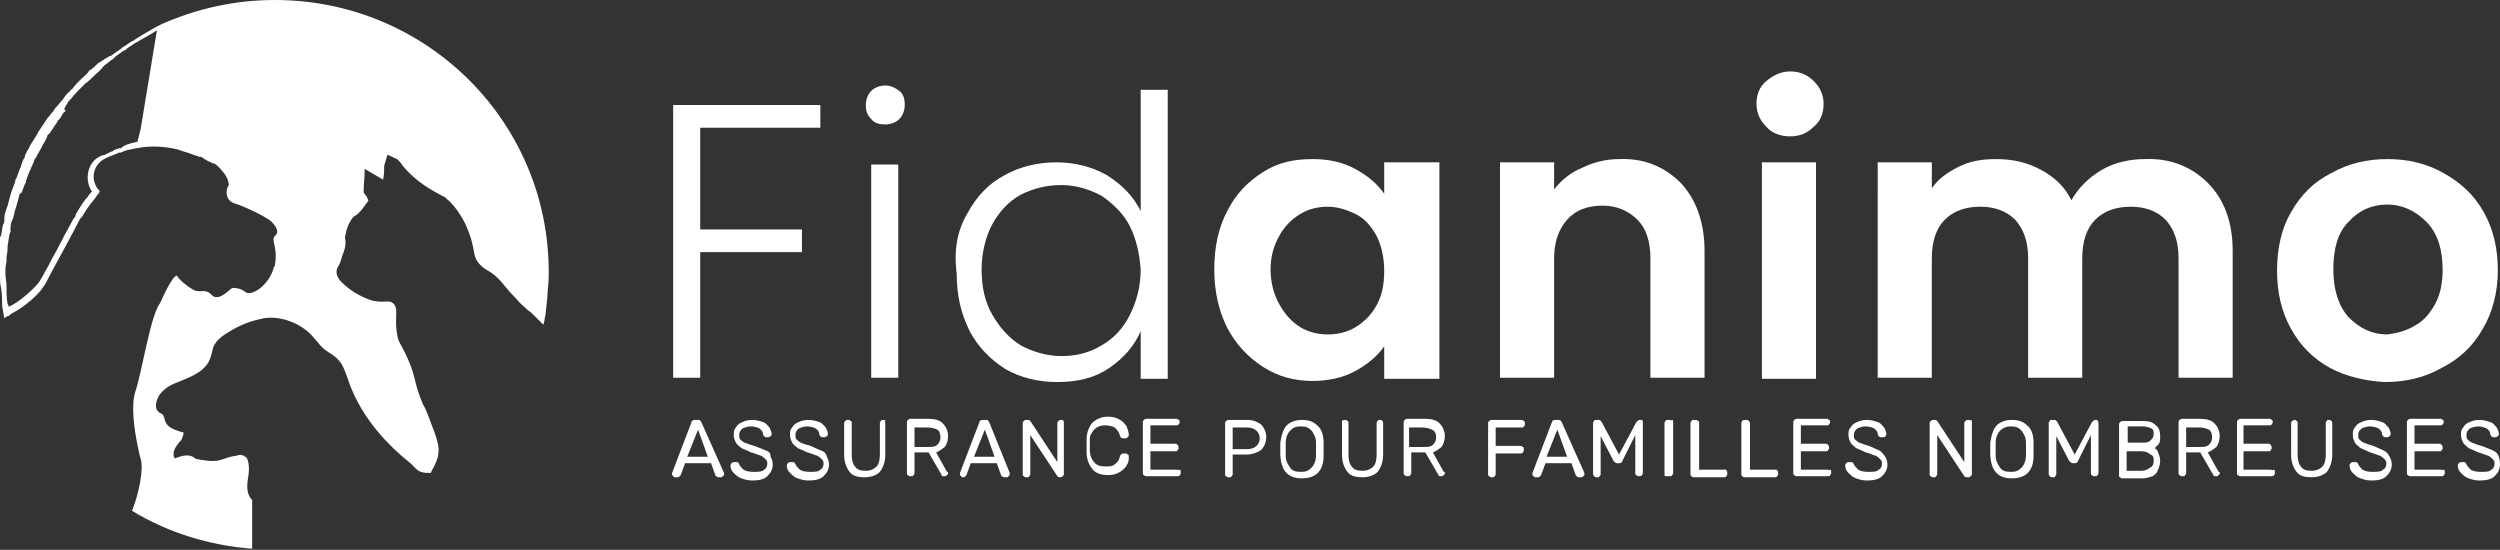 <?xml version="1.0" encoding="utf-8"?>
<!-- Generator: Adobe Illustrator 26.1.0, SVG Export Plug-In . SVG Version: 6.00 Build 0)  -->
<svg version="1.1" id="Calque_1" xmlns="http://www.w3.org/2000/svg" xmlns:xlink="http://www.w3.org/1999/xlink" x="0px" y="0px"
	 width="231px" height="50.8px" viewBox="0 0 231 50.8" style="enable-background:new 0 0 231 50.8;" xml:space="preserve">
<rect x="0" y="0" width="231" height="50.8" fill="#333333" stroke="none"/>
<style type="text/css">
	.st0{fill:#FFFFFF;}
</style>
<g>
	<g>
		<g>
			<g>
				<g>
					<g>
						<path class="st0" d="M64.8,39c-0.1-0.2-0.2-0.2-0.3-0.2h-0.3c-0.2,0-0.3,0.1-0.3,0.2l-1.8,4.7v0.1c0,0.1,0,0.1,0.1,0.2
							c0.1,0.1,0.1,0.1,0.2,0.1h0.2c0.1,0,0.1,0,0.2-0.1c0.1-0.1,0.1-0.1,0.1-0.1l0.4-1.1h2.4l0.4,1.1c0,0.1,0.1,0.1,0.1,0.1
							c0.1,0.1,0.1,0.1,0.2,0.1h0.2c0.1,0,0.1,0,0.2-0.1c0.1-0.1,0.1-0.1,0.1-0.2v-0.1L64.8,39z M65.4,42.2h-1.9l1-2.5L65.4,42.2z"
							/>
						<path class="st0" d="M70.7,41.6c-0.2-0.1-0.5-0.2-1-0.4c-0.4-0.1-0.6-0.2-0.9-0.3c-0.2-0.1-0.3-0.2-0.4-0.3
							c-0.1-0.1-0.1-0.2-0.1-0.4c0-0.3,0.1-0.4,0.3-0.6c0.2-0.1,0.5-0.2,0.8-0.2c0.3,0,0.6,0.1,0.8,0.2c0.2,0.2,0.3,0.3,0.3,0.5
							c0,0.1,0.1,0.2,0.1,0.2c0.1,0.1,0.1,0.1,0.2,0.1H71c0.1,0,0.2-0.1,0.2-0.1c0.1-0.1,0.1-0.1,0.1-0.2c0-0.2-0.1-0.4-0.2-0.6
							c-0.2-0.2-0.3-0.4-0.6-0.5c-0.3-0.1-0.6-0.2-1-0.2s-0.7,0.1-0.9,0.2c-0.3,0.1-0.5,0.3-0.6,0.5c-0.2,0.2-0.2,0.4-0.2,0.7
							s0.1,0.5,0.2,0.7c0.1,0.2,0.3,0.3,0.5,0.5c0.2,0.1,0.5,0.2,0.9,0.4c0.4,0.1,0.8,0.3,0.9,0.3c0.2,0.1,0.3,0.2,0.4,0.3
							c0.1,0.1,0.2,0.2,0.2,0.4c0,0.3-0.1,0.5-0.3,0.6c-0.2,0.2-0.5,0.2-1,0.2s-0.7-0.1-0.9-0.2c-0.2-0.2-0.3-0.3-0.4-0.5
							c-0.1-0.2-0.1-0.2-0.3-0.2h-0.2c-0.1,0-0.1,0-0.2,0.1c-0.1,0.1-0.1,0.1-0.1,0.2c0,0.3,0.1,0.5,0.3,0.7
							c0.2,0.2,0.4,0.4,0.7,0.5c0.3,0.1,0.6,0.2,1,0.2c0.6,0,1.1-0.1,1.4-0.4c0.3-0.3,0.5-0.6,0.5-1.1c0-0.3-0.1-0.5-0.2-0.7
							C71.2,41.8,71,41.7,70.7,41.6z"/>
						<path class="st0" d="M75.8,41.6c-0.2-0.1-0.5-0.2-0.9-0.4c-0.4-0.1-0.7-0.2-0.9-0.3s-0.3-0.2-0.4-0.3s-0.1-0.2-0.1-0.4
							c0-0.3,0.1-0.4,0.3-0.6c0.2-0.1,0.5-0.2,0.8-0.2c0.3,0,0.6,0.1,0.8,0.2c0.2,0.2,0.3,0.3,0.3,0.5c0,0.1,0.1,0.2,0.1,0.2
							c0.1,0.1,0.1,0.1,0.2,0.1h0.2c0.1,0,0.2-0.1,0.2-0.1c0.1-0.1,0.1-0.1,0.1-0.2c0-0.2-0.1-0.4-0.2-0.6c-0.2-0.2-0.3-0.4-0.6-0.5
							c-0.3-0.1-0.6-0.2-1-0.2s-0.7,0.1-0.9,0.2c-0.3,0.1-0.5,0.3-0.6,0.5c-0.2,0.2-0.2,0.4-0.2,0.7c0,0.3,0.1,0.5,0.2,0.7
							c0.1,0.2,0.3,0.3,0.5,0.5c0.2,0.1,0.5,0.2,0.9,0.4c0.4,0.1,0.8,0.3,0.9,0.3c0.2,0.1,0.3,0.2,0.4,0.3c0.1,0.1,0.2,0.2,0.2,0.4
							c0,0.3-0.1,0.5-0.3,0.6c-0.2,0.2-0.5,0.2-1,0.2s-0.7-0.1-0.9-0.2c-0.2-0.2-0.3-0.3-0.4-0.5c-0.1-0.2-0.1-0.2-0.3-0.2h-0.2
							c-0.1,0-0.1,0-0.2,0.1c-0.1,0.1-0.1,0.1-0.1,0.2c0,0.3,0.1,0.5,0.3,0.7s0.4,0.4,0.7,0.5c0.3,0.1,0.6,0.2,1,0.2
							c0.6,0,1.1-0.1,1.4-0.4c0.3-0.3,0.5-0.6,0.5-1.1c0-0.3-0.1-0.5-0.2-0.7C76.3,41.8,76.1,41.7,75.8,41.6z"/>
						<path class="st0" d="M81.7,38.8h-0.1c-0.1,0-0.2,0-0.2,0.1c-0.1,0.1-0.1,0.1-0.1,0.2V42c0,0.5-0.1,0.9-0.3,1.1
							c-0.2,0.2-0.5,0.4-1,0.4s-0.8-0.1-1-0.4c-0.2-0.2-0.3-0.6-0.3-1.1v-2.9c0-0.1,0-0.2-0.1-0.2c-0.1-0.1-0.1-0.1-0.2-0.1h-0.1
							c-0.1,0-0.2,0.1-0.2,0.1c-0.1,0.1-0.1,0.1-0.1,0.2V42c0,0.7,0.2,1.2,0.5,1.6l0,0c0.3,0.4,0.8,0.5,1.4,0.5s1.1-0.2,1.4-0.5
							c0.3-0.4,0.5-0.9,0.5-1.6v-2.9c0-0.1,0-0.2-0.1-0.2C81.9,38.9,81.8,38.8,81.7,38.8z"/>
						<path class="st0" d="M86.5,41.8c0.3-0.1,0.5-0.3,0.8-0.5c0.2-0.3,0.3-0.6,0.3-1c0-0.5-0.2-0.9-0.5-1.2
							c-0.3-0.3-0.8-0.4-1.3-0.4h-1.7c-0.1,0-0.2,0.1-0.2,0.1c-0.1,0.1-0.1,0.1-0.1,0.2v4.7c0,0.1,0,0.2,0.1,0.2
							C84,44,84,44,84.1,44h0.1c0.1,0,0.2,0,0.2-0.1c0.1-0.1,0.1-0.1,0.1-0.2v-1.9h1.3l1.1,1.9c0.1,0.1,0.1,0.2,0.1,0.2
							C87,44,87.1,44,87.2,44h0.1c0.1,0,0.1,0,0.2-0.1c0.1-0.1,0.1-0.1,0.1-0.2c0-0.1,0-0.1-0.1-0.1L86.5,41.8z M86.9,40.4
							c0,0.3-0.1,0.5-0.3,0.7c-0.2,0.2-0.5,0.2-0.9,0.2h-1.2v-1.8h1.2c0.4,0,0.7,0.1,0.9,0.2C86.8,39.8,86.9,40.1,86.9,40.4z"/>
						<path class="st0" d="M91.4,39c-0.1-0.2-0.2-0.2-0.3-0.2h-0.3c-0.2,0-0.3,0.1-0.3,0.2l-1.8,4.7v0.1c0,0.1,0,0.1,0.1,0.2
							c0.1,0.1,0.1,0.1,0.2,0.1H89c0.1,0,0.1,0,0.2-0.1c0.1-0.1,0.1-0.1,0.1-0.1l0.4-1.1h2.4l0.4,1.1c0,0.1,0.1,0.1,0.1,0.1
							c0.1,0.1,0.1,0.1,0.2,0.1h0.2c0.1,0,0.1,0,0.2-0.1c0.1-0.1,0.1-0.1,0.1-0.2v-0.1L91.4,39z M91.9,42.2H90l1-2.5L91.9,42.2z"/>
						<path class="st0" d="M98.1,38.8H98c-0.1,0-0.2,0.1-0.2,0.1c-0.1,0.1-0.1,0.1-0.1,0.2v3.6l-2.5-3.8c-0.1-0.1-0.2-0.1-0.2-0.1
							h-0.2c-0.1,0-0.2,0.1-0.2,0.1c-0.1,0.1-0.1,0.1-0.1,0.2v4.7c0,0.1,0,0.2,0.1,0.2l0,0c0.1,0.1,0.1,0.1,0.2,0.1h0.1
							c0.1,0,0.2,0,0.2-0.1c0.1-0.1,0.1-0.1,0.1-0.2v-3.6l2.5,3.8c0.1,0.1,0.2,0.1,0.2,0.1H98c0.1,0,0.2-0.1,0.2-0.1
							c0.1-0.1,0.1-0.1,0.1-0.2V39c0-0.1-0.1-0.2-0.1-0.2C98.3,38.9,98.2,38.8,98.1,38.8z"/>
						<path class="st0" d="M101.1,39.7c0.2-0.2,0.5-0.4,1-0.4c0.4,0,0.7,0.1,0.9,0.2c0.2,0.2,0.4,0.4,0.5,0.8
							c0.1,0.2,0.1,0.2,0.3,0.2h0.2c0.1,0,0.1,0,0.2-0.1c0.1-0.1,0.1-0.1,0.1-0.2c0-0.3-0.1-0.5-0.2-0.8c-0.2-0.3-0.4-0.5-0.6-0.6
							c-0.3-0.2-0.7-0.3-1.1-0.3c-0.6,0-1.1,0.2-1.5,0.6c-0.3,0.4-0.5,0.9-0.5,1.5c0,0.2,0,0.4,0,0.6c0,0.3,0,0.5,0,0.6
							c0,0.6,0.2,1.1,0.5,1.5c0.3,0.4,0.8,0.6,1.5,0.6c0.4,0,0.8-0.1,1.1-0.3c0.3-0.2,0.5-0.4,0.6-0.6c0.2-0.3,0.2-0.5,0.2-0.8
							c0-0.1,0-0.2-0.1-0.2c-0.1-0.1-0.1-0.1-0.2-0.1h-0.2c-0.2,0-0.2,0.1-0.3,0.2c-0.1,0.4-0.2,0.6-0.5,0.8
							c-0.2,0.2-0.5,0.2-0.9,0.2c-0.4,0-0.8-0.1-1-0.4c-0.2-0.2-0.4-0.6-0.4-1.1c0-0.2,0-0.3,0-0.6c0-0.3,0-0.5,0-0.6
							C100.7,40.4,100.8,40,101.1,39.7z"/>
						<path class="st0" d="M108.8,43.4h-2.5v-1.7h2.3c0.1,0,0.2,0,0.2-0.1c0.1-0.1,0.1-0.1,0.1-0.2v-0.1c0-0.1-0.1-0.2-0.1-0.2
							c-0.1-0.1-0.1-0.1-0.2-0.1h-2.3v-1.7h2.4c0.1,0,0.2,0,0.2-0.1c0.1-0.1,0.1-0.1,0.1-0.2V39c0-0.1,0-0.2-0.1-0.2
							c-0.1-0.1-0.1-0.1-0.2-0.1h-2.8c-0.1,0-0.2,0.1-0.2,0.1c-0.1,0.1-0.1,0.1-0.1,0.2v4.7c0,0.1,0,0.2,0.1,0.2l0,0
							c0.1,0.1,0.1,0.1,0.2,0.1h2.9c0.1,0,0.2,0,0.2-0.1c0.1-0.1,0.1-0.1,0.1-0.2v-0.1c0-0.1,0-0.2-0.1-0.2
							C108.9,43.5,108.9,43.4,108.8,43.4z"/>
						<path class="st0" d="M115.3,38.8h-1.8c-0.1,0-0.2,0.1-0.2,0.1c-0.1,0.1-0.1,0.1-0.1,0.2v4.7c0,0.1,0,0.2,0.1,0.2
							c0.1,0.1,0.1,0.1,0.2,0.1h0.1c0.1,0,0.2,0,0.2-0.1c0.1-0.1,0.1-0.1,0.1-0.2v-1.8h1.3c0.5,0,1-0.2,1.3-0.4
							c0.3-0.3,0.5-0.7,0.5-1.2c0-0.5-0.2-0.9-0.5-1.2C116.2,39,115.8,38.8,115.3,38.8z M113.9,39.5h1.3c0.4,0,0.7,0.1,0.9,0.3
							s0.3,0.4,0.3,0.7c0,0.3-0.1,0.5-0.3,0.7s-0.5,0.3-0.9,0.3h-1.3V39.5z"/>
						<path class="st0" d="M121.7,39.3c-0.4-0.4-0.9-0.5-1.4-0.5c-0.6,0-1.1,0.2-1.4,0.5s-0.5,0.9-0.6,1.6c0,0.2,0,0.3,0,0.6
							c0,0.3,0,0.5,0,0.6c0.1,1.4,0.7,2.1,2,2.1c1.3,0,2-0.7,2-2.1c0-0.3,0-0.5,0-0.6s0-0.3,0-0.6C122.3,40.2,122.1,39.6,121.7,39.3
							z M121.6,41.5c0,0.1,0,0.3,0,0.6c0,0.5-0.2,0.9-0.4,1.1c-0.3,0.3-0.5,0.4-1,0.4s-0.8-0.1-1-0.4c-0.2-0.3-0.4-0.6-0.4-1.1
							c0-0.2,0-0.3,0-0.6c0-0.2,0-0.4,0-0.6c0-0.5,0.2-0.9,0.4-1.1c0.3-0.3,0.5-0.4,1-0.4s0.7,0.1,1,0.4c0.2,0.3,0.4,0.6,0.4,1.1
							C121.6,41.2,121.6,41.4,121.6,41.5z"/>
						<path class="st0" d="M127.6,38.8h-0.1c-0.1,0-0.2,0-0.2,0.1c-0.1,0.1-0.1,0.1-0.1,0.2V42c0,0.5-0.1,0.9-0.3,1.1
							c-0.2,0.2-0.5,0.4-1,0.4s-0.8-0.1-1-0.4c-0.2-0.2-0.3-0.6-0.3-1.1v-2.9c0-0.1,0-0.2-0.1-0.2c-0.1-0.1-0.1-0.1-0.2-0.1h-0.1
							c-0.1,0-0.2,0.1-0.2,0.1C124,39,124,39,124,39.1V42c0,0.7,0.2,1.2,0.5,1.6l0,0c0.3,0.4,0.8,0.5,1.4,0.5s1.1-0.2,1.4-0.5
							c0.3-0.4,0.5-0.9,0.5-1.6v-2.9c0-0.1,0-0.2-0.1-0.2C127.8,38.9,127.6,38.8,127.6,38.8z"/>
						<path class="st0" d="M132.4,41.8c0.3-0.1,0.5-0.3,0.8-0.5c0.2-0.3,0.3-0.6,0.3-1c0-0.5-0.2-0.9-0.5-1.2
							c-0.3-0.3-0.8-0.4-1.3-0.4H130c-0.1,0-0.2,0.1-0.2,0.1c-0.1,0.1-0.1,0.1-0.1,0.2v4.7c0,0.1,0,0.2,0.1,0.2
							c0.1,0.1,0.1,0.1,0.2,0.1h0.1c0.1,0,0.2,0,0.2-0.1c0.1-0.1,0.1-0.1,0.1-0.2v-1.9h1.3l1.1,1.9c0.1,0.1,0.1,0.2,0.1,0.2
							C133,44,133,44,133.1,44h0.1c0.1,0,0.1,0,0.2-0.1c0.1-0.1,0.1-0.1,0.1-0.2c0-0.1,0-0.1-0.1-0.1L132.4,41.8z M132.7,40.4
							c0,0.3-0.1,0.5-0.3,0.7c-0.2,0.2-0.5,0.2-0.9,0.2h-1.3v-1.8h1.2c0.4,0,0.7,0.1,0.9,0.2C132.6,39.8,132.7,40.1,132.7,40.4z"/>
						<path class="st0" d="M140.6,38.8h-2.8c-0.1,0-0.2,0.1-0.2,0.1c-0.1,0.1-0.1,0.1-0.1,0.2v4.7c0,0.1,0,0.2,0.1,0.2l0,0
							c0.1,0.1,0.1,0.1,0.2,0.1h0.1c0.1,0,0.2,0,0.2-0.1c0.1-0.1,0.1-0.1,0.1-0.2v-1.9h2.3c0.1,0,0.2,0,0.2-0.1
							c0.1-0.1,0.1-0.1,0.1-0.2v-0.1c0-0.1,0-0.2-0.1-0.2c-0.1-0.1-0.1-0.1-0.2-0.1h-2.3v-1.7h2.4c0.1,0,0.2,0,0.2-0.1
							c0.1-0.1,0.1-0.1,0.1-0.2v-0.1c0-0.1,0-0.2-0.1-0.2C140.8,38.9,140.7,38.8,140.6,38.8z"/>
						<path class="st0" d="M144.3,39c-0.1-0.2-0.2-0.2-0.3-0.2h-0.3c-0.2,0-0.3,0.1-0.3,0.2l-1.8,4.7v0.1c0,0.1,0,0.1,0.1,0.2
							c0.1,0.1,0.1,0.1,0.2,0.1h0.2c0.1,0,0.1,0,0.2-0.1c0.1-0.1,0.1-0.1,0.1-0.1l0.4-1.1h2.4l0.4,1.1c0,0.1,0.1,0.1,0.1,0.1
							c0.1,0.1,0.1,0.1,0.2,0.1h0.2c0.1,0,0.1,0,0.2-0.1c0.1-0.1,0.1-0.1,0.1-0.2v-0.1L144.3,39z M144.8,42.2h-1.9l1-2.5L144.8,42.2
							z"/>
						<path class="st0" d="M151.7,38.8h-0.2c-0.1,0-0.2,0.1-0.3,0.2l-1.6,3l-1.6-3c-0.1-0.1-0.1-0.2-0.3-0.2h-0.2
							c-0.1,0-0.2,0-0.2,0.1c-0.1,0.1-0.1,0.1-0.1,0.2v4.7c0,0.1,0.1,0.2,0.1,0.2c0.1,0.1,0.1,0.1,0.2,0.1h0.1c0.1,0,0.2,0,0.2-0.1
							c0.1-0.1,0.1-0.1,0.1-0.2v-3.5l1.2,2.3c0.1,0.1,0.2,0.2,0.3,0.2h0.2c0.2,0,0.3-0.1,0.3-0.2l1.2-2.4v3.5c0,0.1,0,0.2,0.1,0.2
							c0.1,0.1,0.1,0.1,0.2,0.1h0.1c0.1,0,0.2,0,0.2-0.1c0.1-0.1,0.1-0.1,0.1-0.2V39C151.8,38.9,151.8,38.9,151.7,38.8
							C151.9,38.9,151.8,38.8,151.7,38.8z"/>
						<path class="st0" d="M154.3,38.8h-0.2c-0.1,0-0.2,0-0.2,0.1c-0.1,0.1-0.1,0.1-0.1,0.2v4.7c0,0.1,0,0.2,0.1,0.2
							C154,44,154,44,154.1,44h0.2c0.1,0,0.2,0,0.2-0.1c0.1-0.1,0.1-0.1,0.1-0.2V39c0-0.1,0-0.2-0.1-0.2
							C154.4,38.9,154.4,38.8,154.3,38.8z"/>
						<path class="st0" d="M159.5,43.4H157v-4.3c0-0.1,0-0.2-0.1-0.2c-0.1-0.1-0.1-0.1-0.2-0.1h-0.2c-0.1,0-0.2,0-0.2,0.1
							c-0.1,0.1-0.1,0.1-0.1,0.2v4.7c0,0.1,0,0.2,0.1,0.2c0.1,0.1,0.1,0.1,0.2,0.1h2.8c0.1,0,0.2,0,0.2-0.1c0.1-0.1,0.1-0.1,0.1-0.2
							v-0.1c0-0.1,0-0.2-0.1-0.2C159.6,43.5,159.5,43.4,159.5,43.4z"/>
						<path class="st0" d="M164.1,43.4h-2.4v-4.3c0-0.1-0.1-0.2-0.1-0.2c-0.1-0.1-0.1-0.1-0.2-0.1h-0.2c-0.1,0-0.2,0-0.2,0.1
							c-0.1,0.1-0.1,0.1-0.1,0.2v4.7c0,0.1,0,0.2,0.1,0.2l0,0c0.1,0.1,0.1,0.1,0.2,0.1h2.8c0.1,0,0.2,0,0.2-0.1
							c0.1-0.1,0.1-0.1,0.1-0.2v-0.1c0-0.1,0-0.2-0.1-0.2C164.3,43.5,164.2,43.4,164.1,43.4z"/>
						<path class="st0" d="M168.9,43.4h-2.5v-1.7h2.3c0.1,0,0.2,0,0.2-0.1c0.1-0.1,0.1-0.1,0.1-0.2v-0.1c0-0.1-0.1-0.2-0.1-0.2
							c-0.1-0.1-0.1-0.1-0.2-0.1h-2.3v-1.7h2.4c0.1,0,0.2,0,0.2-0.1c0.1-0.1,0.1-0.1,0.1-0.2V39c0-0.1,0-0.2-0.1-0.2
							c-0.1-0.1-0.1-0.1-0.2-0.1H166c-0.1,0-0.2,0.1-0.2,0.1c-0.1,0.1-0.1,0.1-0.1,0.2v4.7c0,0.1,0,0.2,0.1,0.2l0,0
							c0.1,0.1,0.1,0.1,0.2,0.1h2.9c0.1,0,0.2,0,0.2-0.1c0.1-0.1,0.1-0.1,0.1-0.2v-0.1c0-0.1,0-0.2-0.1-0.2
							C169,43.5,168.9,43.4,168.9,43.4z"/>
						<path class="st0" d="M173.6,41.6c-0.2-0.1-0.5-0.2-0.9-0.4c-0.4-0.1-0.6-0.2-0.9-0.3c-0.2-0.1-0.3-0.2-0.4-0.3
							c-0.1-0.1-0.1-0.2-0.1-0.4c0-0.3,0.1-0.4,0.3-0.6c0.2-0.1,0.5-0.2,0.8-0.2s0.6,0.1,0.8,0.2c0.2,0.2,0.3,0.3,0.3,0.5
							c0,0.1,0.1,0.2,0.1,0.2c0.1,0.1,0.1,0.1,0.2,0.1h0.2c0.1,0,0.2,0,0.2-0.1c0.1-0.1,0.1-0.1,0.1-0.2c0-0.2-0.1-0.4-0.2-0.6
							c-0.2-0.2-0.3-0.4-0.6-0.5c-0.3-0.1-0.6-0.2-1-0.2c-0.4,0-0.7,0.1-0.9,0.2c-0.3,0.1-0.5,0.3-0.6,0.5c-0.2,0.2-0.2,0.4-0.2,0.7
							c0,0.3,0.1,0.5,0.2,0.7c0.1,0.2,0.3,0.3,0.5,0.5c0.2,0.1,0.5,0.2,0.9,0.4c0.4,0.1,0.8,0.3,0.9,0.3c0.2,0.1,0.3,0.2,0.4,0.3
							c0.1,0.1,0.2,0.2,0.2,0.4c0,0.3-0.1,0.5-0.3,0.6c-0.2,0.2-0.5,0.2-1,0.2s-0.7-0.1-0.9-0.2c-0.2-0.2-0.3-0.3-0.4-0.5
							c-0.1-0.2-0.1-0.2-0.3-0.2h-0.2c-0.1,0-0.1,0-0.2,0.1c-0.1,0.1-0.1,0.1-0.1,0.2c0,0.3,0.1,0.5,0.3,0.7
							c0.2,0.2,0.4,0.4,0.7,0.5c0.3,0.1,0.6,0.2,1,0.2c0.6,0,1.1-0.1,1.4-0.4c0.3-0.3,0.5-0.6,0.5-1.1c0-0.3-0.1-0.5-0.2-0.7
							C173.9,41.8,173.8,41.7,173.6,41.6z"/>
						<path class="st0" d="M181.9,38.8h-0.1c-0.1,0-0.2,0.1-0.2,0.1c-0.1,0.1-0.1,0.1-0.1,0.2v3.6l-2.5-3.8
							c-0.1-0.1-0.2-0.1-0.2-0.1h-0.2c-0.1,0-0.2,0.1-0.2,0.1c-0.1,0.1-0.1,0.1-0.1,0.2v4.7c0,0.1,0,0.2,0.1,0.2l0,0
							c0.1,0.1,0.1,0.1,0.2,0.1h0.1c0.1,0,0.2,0,0.2-0.1c0.1-0.1,0.1-0.1,0.1-0.2v-3.6l2.5,3.8c0.1,0.1,0.2,0.1,0.2,0.1h0.2
							c0.1,0,0.2-0.1,0.2-0.1c0.1-0.1,0.1-0.1,0.1-0.2V39c0-0.1,0-0.2-0.1-0.2C182.1,38.9,182,38.8,181.9,38.8z"/>
						<path class="st0" d="M187.3,39.3c-0.4-0.4-0.9-0.5-1.4-0.5c-0.6,0-1.1,0.2-1.4,0.5s-0.5,0.9-0.6,1.6c0,0.2,0,0.3,0,0.6
							c0,0.3,0,0.5,0,0.6c0.1,1.4,0.7,2.1,2,2.1c1.3,0,2-0.7,2-2.1c0-0.3,0-0.5,0-0.6s0-0.3,0-0.6C187.9,40.2,187.7,39.6,187.3,39.3
							z M187.2,41.5c0,0.1,0,0.3,0,0.6c0,0.5-0.2,0.9-0.4,1.1c-0.3,0.3-0.5,0.4-1,0.4s-0.8-0.1-1-0.4c-0.2-0.3-0.4-0.6-0.4-1.1
							c0-0.2,0-0.3,0-0.6c0-0.2,0-0.4,0-0.6c0-0.5,0.2-0.9,0.4-1.1c0.2-0.2,0.5-0.4,1-0.4s0.7,0.1,1,0.4c0.2,0.3,0.4,0.6,0.4,1.1
							C187.2,41.2,187.2,41.4,187.2,41.5z"/>
						<path class="st0" d="M193.8,38.8h-0.2c-0.1,0-0.2,0.1-0.3,0.2l-1.6,3l-1.6-3c-0.1-0.1-0.1-0.2-0.3-0.2h-0.2
							c-0.1,0-0.2,0-0.2,0.1c-0.1,0.1-0.1,0.1-0.1,0.2v4.7c0,0.1,0.1,0.2,0.1,0.2l0,0c0.1,0.1,0.1,0.1,0.2,0.1h0.1
							c0.1,0,0.2,0,0.2-0.1c0.1-0.1,0.1-0.1,0.1-0.2v-3.5l1.2,2.3c0.1,0.1,0.2,0.2,0.3,0.2h0.2c0.2,0,0.3-0.1,0.3-0.2l1.2-2.4v3.5
							c0,0.1,0,0.2,0.1,0.2c0.1,0.1,0.1,0.1,0.2,0.1h0.1c0.1,0,0.2,0,0.2-0.1c0.1-0.1,0.1-0.1,0.1-0.2V39
							C193.8,38.9,193.8,38.9,193.8,38.8C193.9,38.9,193.8,38.8,193.8,38.8z"/>
						<path class="st0" d="M199.1,41.4c0.1-0.1,0.2-0.2,0.3-0.3c0.2-0.2,0.2-0.4,0.2-0.8c0-0.4-0.1-0.8-0.4-1
							c-0.3-0.3-0.6-0.4-1.2-0.4h-1.9c-0.1,0-0.2,0.1-0.2,0.1c-0.1,0.1-0.1,0.1-0.1,0.2v4.7c0,0.1,0,0.2,0.1,0.2
							c0.1,0.1,0.1,0.1,0.2,0.1h1.9c0.3,0,0.6-0.1,0.9-0.2c0.3-0.2,0.4-0.3,0.5-0.6c0.1-0.2,0.2-0.5,0.2-0.8c0-0.3-0.1-0.6-0.2-0.8
							C199.4,41.6,199.2,41.5,199.1,41.4z M196.6,41v-1.6h1.4c0.3,0,0.6,0.1,0.8,0.2c0.2,0.1,0.2,0.3,0.2,0.5c0,0.3-0.1,0.4-0.3,0.6
							c-0.2,0.2-0.4,0.2-0.8,0.2H196.6z M199,42.6c0,0.3-0.1,0.5-0.3,0.6s-0.4,0.3-0.8,0.3h-1.4v-1.8h1.4c0.3,0,0.6,0.1,0.8,0.3
							C199,42.1,199,42.3,199,42.6z"/>
						<path class="st0" d="M204,41.8c0.3-0.1,0.5-0.3,0.8-0.5c0.2-0.3,0.3-0.6,0.3-1c0-0.5-0.2-0.9-0.5-1.2
							c-0.3-0.3-0.8-0.4-1.3-0.4h-1.7c-0.1,0-0.2,0.1-0.2,0.1c-0.1,0.1-0.1,0.1-0.1,0.2v4.7c0,0.1,0,0.2,0.1,0.2
							c0.1,0.1,0.1,0.1,0.2,0.1h0.1c0.1,0,0.2,0,0.2-0.1c0.1-0.1,0.1-0.1,0.1-0.2v-1.9h1.3l1.1,1.9c0.1,0.1,0.1,0.2,0.1,0.2
							c0.1,0.1,0.1,0.1,0.2,0.1h0.1c0.1,0,0.1,0,0.2-0.1c0.1-0.1,0.1-0.1,0.1-0.2c0-0.1,0-0.1-0.1-0.1L204,41.8z M204.4,40.4
							c0,0.3-0.1,0.5-0.3,0.7c-0.2,0.2-0.5,0.2-0.9,0.2H202v-1.8h1.2c0.4,0,0.7,0.1,0.9,0.2C204.3,39.8,204.4,40.1,204.4,40.4z"/>
						<path class="st0" d="M209.8,43.4h-2.5v-1.7h2.3c0.1,0,0.2,0,0.2-0.1c0.1-0.1,0.1-0.1,0.1-0.2v-0.1c0-0.1-0.1-0.2-0.1-0.2
							c-0.1-0.1-0.1-0.1-0.2-0.1h-2.3v-1.7h2.4c0.1,0,0.2,0,0.2-0.1c0.1-0.1,0.1-0.1,0.1-0.2V39c0-0.1,0-0.2-0.1-0.2
							c-0.1-0.1-0.1-0.1-0.2-0.1H207c-0.1,0-0.2,0.1-0.2,0.1c-0.1,0.1-0.1,0.1-0.1,0.2v4.7c0,0.1,0,0.2,0.1,0.2l0,0
							c0.1,0.1,0.1,0.1,0.2,0.1h2.9c0.1,0,0.2,0,0.2-0.1c0.1-0.1,0.1-0.1,0.1-0.2v-0.1c0-0.1,0-0.2-0.1-0.2
							C210,43.5,209.9,43.4,209.8,43.4z"/>
						<path class="st0" d="M215.3,38.8h-0.1c-0.1,0-0.2,0-0.2,0.1c-0.1,0.1-0.1,0.1-0.1,0.2V42c0,0.5-0.1,0.9-0.3,1.1
							c-0.2,0.2-0.5,0.4-1,0.4s-0.8-0.1-1-0.4c-0.2-0.2-0.3-0.6-0.3-1.1v-2.9c0-0.1,0-0.2-0.1-0.2c-0.1-0.1-0.1-0.1-0.2-0.1H212
							c-0.1,0-0.2,0.1-0.2,0.1c-0.1,0.1-0.1,0.1-0.1,0.2V42c0,0.7,0.2,1.2,0.5,1.6l0,0c0.3,0.4,0.8,0.5,1.4,0.5s1.1-0.2,1.4-0.5
							c0.3-0.4,0.5-0.9,0.5-1.6v-2.9c0-0.1,0-0.2-0.1-0.2C215.4,38.9,215.3,38.8,215.3,38.8z"/>
						<path class="st0" d="M220.2,41.6c-0.2-0.1-0.5-0.2-0.9-0.4c-0.4-0.1-0.6-0.2-0.9-0.3c-0.2-0.1-0.3-0.2-0.4-0.3
							c-0.1-0.1-0.1-0.2-0.1-0.4c0-0.3,0.1-0.4,0.3-0.6c0.2-0.1,0.5-0.2,0.8-0.2s0.6,0.1,0.8,0.2c0.2,0.2,0.3,0.3,0.3,0.5
							c0,0.1,0.1,0.2,0.1,0.2c0.1,0.1,0.1,0.1,0.2,0.1h0.2c0.1,0,0.2-0.1,0.2-0.1c0.1-0.1,0.1-0.1,0.1-0.2c0-0.2-0.1-0.4-0.2-0.6
							c-0.2-0.2-0.3-0.4-0.6-0.5c-0.3-0.1-0.6-0.2-1-0.2c-0.4,0-0.7,0.1-0.9,0.2c-0.3,0.1-0.5,0.3-0.6,0.5c-0.2,0.2-0.2,0.4-0.2,0.7
							c0,0.3,0.1,0.5,0.2,0.7c0.1,0.2,0.3,0.3,0.5,0.5c0.2,0.1,0.5,0.2,0.9,0.4c0.4,0.1,0.8,0.3,0.9,0.3c0.2,0.1,0.3,0.2,0.4,0.3
							c0.1,0.1,0.2,0.2,0.2,0.4c0,0.3-0.1,0.5-0.3,0.6c-0.2,0.2-0.5,0.2-1,0.2s-0.7-0.1-0.9-0.2c-0.2-0.2-0.3-0.3-0.4-0.5
							c-0.1-0.2-0.1-0.2-0.3-0.2h-0.2c-0.1,0-0.1,0-0.2,0.1c-0.1,0.1-0.1,0.1-0.1,0.2c0,0.3,0.1,0.5,0.3,0.7s0.4,0.4,0.7,0.5
							c0.3,0.1,0.6,0.2,1,0.2c0.6,0,1.1-0.1,1.4-0.4c0.3-0.3,0.5-0.6,0.5-1.1c0-0.3-0.1-0.5-0.2-0.7
							C220.6,41.8,220.4,41.7,220.2,41.6z"/>
						<path class="st0" d="M225.6,43.4h-2.5v-1.7h2.3c0.1,0,0.2,0,0.2-0.1c0.1-0.1,0.1-0.1,0.1-0.2v-0.1c0-0.1-0.1-0.2-0.1-0.2
							c-0.1-0.1-0.1-0.1-0.2-0.1h-2.3v-1.7h2.4c0.1,0,0.2,0,0.2-0.1c0.1-0.1,0.1-0.1,0.1-0.2V39c0-0.1,0-0.2-0.1-0.2
							c-0.1-0.1-0.1-0.1-0.2-0.1h-2.8c-0.1,0-0.2,0.1-0.2,0.1c-0.1,0.1-0.1,0.1-0.1,0.2v4.7c0,0.1,0,0.2,0.1,0.2l0,0
							c0.1,0.1,0.1,0.1,0.2,0.1h2.9c0.1,0,0.2,0,0.2-0.1c0.1-0.1,0.1-0.1,0.1-0.2v-0.1c0-0.1,0-0.2-0.1-0.2
							C225.7,43.5,225.7,43.4,225.6,43.4z"/>
						<path class="st0" d="M230.8,42c-0.1-0.2-0.3-0.3-0.5-0.4c-0.2-0.1-0.5-0.2-1-0.4c-0.4-0.1-0.6-0.2-0.9-0.3
							c-0.2-0.1-0.3-0.2-0.4-0.3c-0.1-0.1-0.1-0.2-0.1-0.4c0-0.3,0.1-0.4,0.3-0.6c0.2-0.1,0.5-0.2,0.8-0.2s0.6,0.1,0.8,0.2
							c0.2,0.2,0.3,0.3,0.3,0.5c0,0.1,0.1,0.2,0.1,0.2c0.1,0.1,0.1,0.1,0.2,0.1h0.2c0.1,0,0.2-0.1,0.2-0.1c0.1-0.1,0.1-0.1,0.1-0.2
							c0-0.2-0.1-0.4-0.2-0.6c-0.2-0.2-0.3-0.4-0.6-0.5c-0.3-0.1-0.6-0.2-1-0.2c-0.4,0-0.7,0.1-0.9,0.2c-0.3,0.1-0.5,0.3-0.6,0.5
							c-0.2,0.2-0.2,0.4-0.2,0.7c0,0.3,0.1,0.5,0.2,0.7c0.1,0.2,0.3,0.3,0.5,0.5c0.2,0.1,0.5,0.2,0.9,0.4c0.4,0.1,0.8,0.3,0.9,0.3
							c0.2,0.1,0.3,0.2,0.4,0.3c0.1,0.1,0.2,0.2,0.2,0.4c0,0.3-0.1,0.5-0.3,0.6c-0.2,0.2-0.5,0.2-1,0.2s-0.7-0.1-0.9-0.2
							c-0.2-0.2-0.3-0.3-0.4-0.5c-0.1-0.2-0.1-0.2-0.3-0.2h-0.2c-0.1,0-0.1,0-0.2,0.1c-0.1,0.1-0.1,0.1-0.1,0.2
							c0,0.3,0.1,0.5,0.3,0.7s0.4,0.4,0.7,0.5c0.3,0.1,0.6,0.2,1,0.2c0.6,0,1.1-0.1,1.4-0.4c0.3-0.3,0.5-0.6,0.5-1.1
							C231,42.4,230.9,42.2,230.8,42z"/>
					</g>
					<g>
						<path class="st0" d="M113.4,19.5c0.8-1.6,1.9-2.7,3.3-3.6s2.9-1.2,4.6-1.2c1.5,0,2.8,0.3,3.9,0.9c1.1,0.6,2,1.3,2.7,2.3V15
							h5.1v20h-5.1V32c-0.6,0.9-1.6,1.7-2.7,2.3c-1.1,0.6-2.5,0.9-3.9,0.9c-1.7,0-3.2-0.4-4.6-1.3c-1.4-0.9-2.5-2.1-3.3-3.6
							c-0.8-1.6-1.2-3.4-1.2-5.4C112.2,22.8,112.6,21,113.4,19.5z M127.2,21.8c-0.5-0.9-1.1-1.6-1.9-2s-1.7-0.7-2.6-0.7
							c-0.9,0-1.8,0.2-2.6,0.7c-0.8,0.5-1.4,1.1-1.9,2c-0.5,0.9-0.8,1.9-0.8,3.1c0,1.2,0.3,2.3,0.8,3.2s1.1,1.6,1.9,2.1
							c0.8,0.5,1.7,0.7,2.6,0.7c0.9,0,1.8-0.2,2.6-0.7s1.4-1.1,1.9-2c0.5-0.9,0.7-1.9,0.7-3.2C127.9,23.7,127.6,22.6,127.2,21.8z"/>
						<path class="st0" d="M155.3,16.9c1.4,1.5,2.2,3.6,2.2,6.3v11.7h-5v-11c0-1.6-0.4-2.8-1.2-3.6s-1.9-1.3-3.2-1.3
							c-1.4,0-2.5,0.4-3.3,1.3c-0.8,0.9-1.2,2.1-1.2,3.6v11h-5V15h5v2.5c0.7-0.9,1.6-1.6,2.6-2c1-0.5,2.2-0.8,3.4-0.8
							C151.9,14.6,153.8,15.4,155.3,16.9z"/>
						<path class="st0" d="M163.2,11.7c-0.6-0.6-0.9-1.3-0.9-2.1c0-0.9,0.3-1.6,0.9-2.1c0.6-0.5,1.3-0.9,2.2-0.9s1.6,0.3,2.2,0.9
							c0.6,0.6,0.9,1.3,0.9,2.1c0,0.9-0.3,1.6-0.9,2.1c-0.6,0.6-1.3,0.9-2.2,0.9S163.7,12.3,163.2,11.7z M167.8,15v20h-5V15H167.8z"
							/>
						<path class="st0" d="M204,16.9c1.5,1.5,2.3,3.6,2.3,6.3v11.7h-5v-11c0-1.6-0.4-2.7-1.2-3.6c-0.8-0.8-1.9-1.2-3.2-1.2
							c-1.4,0-2.5,0.4-3.3,1.2s-1.2,2-1.2,3.6v11h-5v-11c0-1.6-0.4-2.7-1.2-3.6c-0.8-0.8-1.9-1.2-3.2-1.2c-1.4,0-2.5,0.4-3.3,1.2
							s-1.2,2-1.2,3.6v11h-5V15h5v2.4c0.6-0.9,1.5-1.5,2.5-2c1-0.5,2.1-0.7,3.4-0.7c1.6,0,2.9,0.3,4.2,1s2.2,1.6,2.8,2.8
							c0.6-1.1,1.6-2.1,2.8-2.8s2.6-1,4-1C200.5,14.6,202.5,15.4,204,16.9z"/>
						<path class="st0" d="M215.3,34c-1.6-0.9-2.7-2-3.6-3.6s-1.3-3.4-1.3-5.4s0.4-3.9,1.3-5.4c0.9-1.6,2.1-2.8,3.7-3.6
							c1.6-0.9,3.3-1.3,5.2-1.3c1.9,0,3.6,0.4,5.2,1.3c1.6,0.9,2.8,2,3.7,3.6s1.3,3.4,1.3,5.4s-0.5,3.9-1.4,5.4
							c-0.9,1.6-2.2,2.8-3.8,3.6c-1.6,0.9-3.3,1.3-5.3,1.3C218.6,35.2,216.8,34.8,215.3,34z M223.1,30.1c0.8-0.4,1.4-1.1,1.9-2
							c0.5-0.9,0.7-2,0.7-3.2c0-1.9-0.5-3.4-1.5-4.4c-1-1-2.2-1.6-3.6-1.6c-1.4,0-2.6,0.5-3.6,1.6c-1,1-1.4,2.5-1.4,4.4
							c0,1.9,0.5,3.4,1.4,4.4c1,1,2.1,1.6,3.6,1.6C221.4,30.8,222.3,30.6,223.1,30.1z"/>
					</g>
				</g>
			</g>
			<g>
				<path class="st0" d="M75.8,9.7v2.1H64.7v9.4h9.4v2.1h-9.4v11.6h-2.5V9.7H75.8z"/>
				<path class="st0" d="M80.5,11c-0.4-0.4-0.5-0.8-0.5-1.3s0.2-1,0.5-1.3s0.8-0.5,1.3-0.5c0.5,0,0.9,0.2,1.3,0.5
					c0.4,0.3,0.5,0.8,0.5,1.3c0,0.5-0.2,1-0.5,1.3s-0.8,0.5-1.3,0.5C81.3,11.5,80.8,11.4,80.5,11z M83,15.2v19.7h-2.5V15.2H83z"/>
				<path class="st0" d="M89.4,19.7c0.8-1.5,1.9-2.7,3.4-3.5c1.4-0.8,3.1-1.2,4.8-1.2c1.7,0,3.3,0.4,4.7,1.2
					c1.4,0.9,2.4,1.9,3.1,3.3V8.3h2.5v26.7h-2.5v-4.4c-0.6,1.4-1.6,2.5-2.9,3.4c-1.3,0.9-2.9,1.3-4.8,1.3c-1.8,0-3.4-0.4-4.8-1.2
					c-1.4-0.9-2.5-2-3.3-3.5c-0.8-1.6-1.2-3.3-1.2-5.3C88.1,23,88.5,21.2,89.4,19.7z M104.4,20.9c-0.6-1.2-1.6-2.1-2.6-2.8
					c-1.1-0.6-2.4-1-3.7-1c-1.4,0-2.6,0.3-3.8,0.9c-1.1,0.6-2,1.6-2.6,2.7s-1,2.6-1,4.2c0,1.6,0.3,3,1,4.2s1.5,2.1,2.6,2.8
					c1.1,0.6,2.4,1,3.8,1c1.3,0,2.6-0.3,3.7-1c1.1-0.6,2-1.6,2.6-2.8c0.6-1.2,1-2.6,1-4.2C105.3,23.5,105,22.1,104.4,20.9z"/>
			</g>
		</g>
	</g>
	<path class="st0" d="M25.4,0C21.7,0,18.2,0.8,15,2.2l0,0l0,0c-0.2,0.1-0.4,0.2-0.6,0.3l0,0c-0.7,0.4-1.4,0.8-2,1.2
		c-0.1,0.1-0.1,0.1-0.2,0.1c-0.3,0.2-0.6,0.4-0.9,0.6c0,0-0.1,0-0.1,0.1c-0.3,0.2-0.6,0.4-1,0.7c-0.1-0.1-0.1,0-0.1,0
		C9.9,5.3,9.6,5.5,9.3,5.7C9.3,5.7,9.2,5.8,9.1,5.8C8.8,6.1,8.6,6.3,8.3,6.5c0,0-0.1,0-0.1,0.1C8,6.9,7.7,7.1,7.5,7.3
		C7.4,7.4,7.3,7.5,7.3,7.5C7.1,7.7,6.9,7.9,6.7,8.2C6.7,8.2,6.5,8.3,6.5,8.4C6.2,8.6,6,8.9,5.8,9.2l0,0C5.6,9.4,5.3,9.8,5.1,10
		C5,10.1,5,10.2,4.9,10.3c-0.2,0.2-0.3,0.4-0.5,0.6c-0.1,0.1-0.1,0.2-0.2,0.3c-0.2,0.3-0.4,0.6-0.6,0.9c-0.1,0.1-0.1,0.1-0.1,0.2
		c-0.2,0.3-0.3,0.5-0.5,0.8c-0.1,0.1-0.1,0.2-0.2,0.3c-0.1,0.3-0.3,0.5-0.4,0.8c-0.1,0.1-0.1,0.2-0.1,0.3c-0.2,0.3-0.3,0.6-0.4,1
		c-0.1,0.1-0.1,0.2-0.1,0.2c-0.1,0.3-0.2,0.5-0.3,0.8c-0.1,0.1-0.1,0.2-0.1,0.3c-0.1,0.3-0.2,0.5-0.3,0.8c0,0.1-0.1,0.2-0.1,0.3
		c-0.1,0.4-0.2,0.7-0.3,1.1c0,0.1-0.1,0.2-0.1,0.3c-0.1,0.3-0.2,0.5-0.2,0.9c0,0.3,0,0.4-0.1,0.5c-0.1,0.3-0.1,0.6-0.2,1
		c0,0.1,0,0.1-0.1,0.2c-0.1,0.4-0.1,0.8-0.2,1.1c0,0.1,0,0.2-0.1,0.3C0,23.4,0,23.7,0,24c0,0.1,0,0.2,0,0.3c0,0.4,0,0.8,0,1.2
		c0,0.4,0,0.8,0.1,1.1c0.1,0.6,0.1,1.1,0.1,1.7c0.1,0.4,0.1,0.7,0.2,1.1c0.1-0.1,0.2-0.1,0.3-0.2c0,0,0,0,0.1,0
		c0.2-0.2,0.4-0.3,0.4-0.3c1-0.5,2.4-1.7,2.8-2.4c0.2-0.2,0.5-0.9,1-1.8c0.7-1.3,1.7-3.1,2.3-4.3c0.1-0.2,0.2-0.3,0.3-0.4
		c0.9-1.5,0.9-1.2,1.4-2c0.1-0.1,0.2-0.2,0.2-0.3c0-0.1-0.1-0.2-0.2-0.3c-0.7-1-0.3-2.3,0.8-2.8c0.4-0.2,0.8-0.3,1.2-0.5l0,0
		c0.1,0,0.1,0,0.1,0c0.2,0,0.3-0.2,1-0.3c0,0,0.4-0.1,1.1-0.2l0,0c0.8-0.1,1.9-0.1,3.2,0.2c0.5,0.2,1,0.3,1.2,0.4
		c0.5,0.2,0.6,0.2,0.6,0.2c0.2,0.1,0.3,0.1,0.4,0.1c0.3,0.2,0.6,0.4,0.9,0.5c0.1,0.1,0.2,0.1,0.3,0.1c0.3,0.2,0.6,0.5,0.9,0.9
		c0.4,0.5,0.5,1.1,0.4,1.2c-0.2,0.2-0.4,1.3,0.6,1.6c1,0.3,3.2,1.4,3.4,1.7c0.3,0.3,0.8,0.9,0.3,1.3c-0.4,0.4,0.3,1,0,2.7
		c0,0.1-0.1,0.2-0.1,0.2c-0.4,1.6-2,2.7-2.6,2.3c-0.5-0.4-1-0.4-1.2-0.4s-1.2,1.3-1.9,0.7c-0.6-0.7-1-0.2-1.7-0.5
		c-0.5-0.3-0.9-0.6-1.2-0.9c-0.2-0.2-0.3-0.3-0.3-0.4C16,25.2,14.8,28,14.8,28c-0.9,1.1-1.7,6.5-2.3,8.2c-0.4,1.3-0.1,3.4,0.2,4.9
		c0.1,0.5,0.2,1,0.3,1.3c0.3,1-0.2,3.3-0.8,4.8c3.3,2,7.1,3.2,11.1,3.5c0-2,0-4.5,0-4.5c-0.5-0.5-0.5-1.2-0.4-1.9
		c0.1-0.6,0.2-1.4-0.1-2c-0.1-0.1-0.2-0.1-0.3-0.2c-0.2-0.1-0.4-0.1-0.6,0c-1.6,0.2-1.3,0.8-3.8,0.3c-0.2-0.1-0.5-0.6-1.8-0.1
		c-0.3,0.2-0.3-0.4-0.2-0.7c0.1-0.3,0.3-0.5,0.5-0.8c0.2-0.1,0.2-0.3,0.3-0.5c0.1-0.3,0.1-0.4-0.2-0.4c-0.6-0.2-1.2-0.4-1.4-0.9
		c-0.1-0.2-0.1-0.4-0.2-0.6c-0.2-0.3-0.4-0.2-0.5-0.4c-0.4-0.4-0.1-1.2,0.2-1.6c0.4-0.5,0.9-0.8,1.4-1c1.2-0.5,2.5-0.9,3.1-2
		c0.2-0.4,0.3-0.9,0.4-1.3c0.3-0.8,1.2-1.3,1.9-1.7c0.9-0.5,1.8-0.8,2.8-1c1.4-0.2,2.9,0.3,4,1.2c0.6,0.5,1,1.2,1.6,1.7
		c0.4,0.3,1,0.6,1.3,1c0.4,0.4,0.6,1.1,0.8,1.6c1,3.1,3.1,5.7,5.7,7.8c0.4,0.3,0.7,0.8,1.1,0.9c0.3,0.1,0.6,0.1,0.9,0.1
		c0.1-0.3,0.3-0.5,0.4-0.8c0.2-0.4,0.4-1,0.3-1.7c-0.1-0.5-0.2-0.9-0.6-1.9c-0.4-1.1-0.6-1.6-0.8-1.9c-0.9-2.1-0.6-2.4-1.4-4.2
		c-0.7-1.6-0.9-1.5-1-2.3c-0.3-1.5,0.2-2.4-0.4-2.9c-0.4-0.3-0.6,0-1.8-0.2c0,0-1.7-0.4-3.1-1.9c-0.3-0.4-0.4-0.8-0.2-1.2
		c0.2-0.3,0.3-0.6,0.4-1c0.2-0.5,0.4-1,0.3-1.6c-0.1-0.2,0.1-0.5,0.1-0.8c0.1-0.3,0.2-0.6,0.4-0.9c0.1-0.2,0.2-0.3,0.3-0.4
		c0.6-0.3,0.9-0.9,1.3-1.4c0.1-0.1-0.1-0.3-0.1-0.4c-0.1-0.2-0.3-0.3-0.3-0.5c0-0.7,0.1-1.4,0.1-2.1c0.5,0.3,1,0.6,1.7,1
		c0.1-0.5,0.1-0.9,0.1-1.3c0.1-0.3,0.2-0.7,0.3-1c0.3,0.1,0.6,0.3,0.9,0.4c0.2,0.2,0.4,0.4,0.5,0.6c0.9,1.1,2,1.9,3.3,2.6
		c0.4,0.2,0.5,0.3,0.6,0.3c0,0,0.1,0.1,0.2,0.2c1,0.8,1.7,2.3,1.7,2.3c1.1,2.4,0.5,2.9,1.4,3.8c0.6,0.6,0.8,0.4,1.7,1.3
		c0.5,0.5,0.6,0.8,1.6,1.8c0.3,0.4,0.6,0.6,1,1c0.3,0.2,0.4,0.3,0.6,0.5c0.4,0.4,0.7,0.7,0.9,0.9c0.1-0.2,0.1-0.5,0.2-0.9
		c0.1-1,0.2-1.7,0.2-2.2c0,0,0.1-0.8,0.1-1.4C50.9,11.4,39.5,0,25.4,0z M12.7,13.1c-0.5,0.1-0.8,0.2-0.8,0.2
		c-0.3,0.1-0.5,0.2-0.6,0.3c-0.1,0-0.1,0.1-0.1,0.1h-0.1H11c-0.2,0.1-0.4,0.1-0.5,0.2c-0.1,0.1-0.1,0.1-0.2,0.1
		c-0.2,0.1-0.4,0.2-0.6,0.3C9,14.4,8.4,15,8.2,15.7c-0.2,0.7-0.1,1.4,0.3,2l0,0c-0.2,0.2-0.3,0.3-0.4,0.5c-0.3,0.3-0.5,0.6-1.1,1.6
		C7,20,6.9,20.1,6.8,20.2c-0.5,0.9-1.1,2-1.6,3c-0.3,0.5-0.5,0.9-0.7,1.3c-0.4,0.7-0.8,1.5-1,1.7c-0.4,0.5-1.7,1.7-2.6,2.1
		c0,0-0.1,0-0.1,0.1c0-0.1,0-0.2-0.1-0.3c-0.1-0.6-0.1-1.1-0.1-1.7c0-0.4-0.1-0.8-0.1-1.1c0-0.4,0-0.8,0.1-1.1l0,0l0,0
		c0-0.1,0-0.1,0-0.2v-0.1c0-0.3,0.1-0.6,0.1-0.9c0-0.1,0-0.1,0-0.2s0-0.1,0-0.1c0.1-0.4,0.1-0.8,0.2-1.1c0-0.1,0-0.1,0.1-0.2
		C0.9,21.3,1,21,1,20.7l0.1-0.3l0.1-0.2c0.1-0.3,0.1-0.5,0.2-0.8l0.1-0.3c0.1-0.4,0.2-0.7,0.3-1.1c0-0.1,0-0.1,0.1-0.1
		c0-0.1,0.1-0.1,0.1-0.1c0.1-0.3,0.2-0.5,0.3-0.8c0.1-0.1,0.1-0.2,0.1-0.3c0.1-0.3,0.2-0.5,0.3-0.8l0,0l0,0c0-0.1,0.1-0.1,0.1-0.2
		c0.1-0.3,0.3-0.6,0.4-1l0.1-0.1l0.1-0.2c0.1-0.2,0.3-0.5,0.4-0.7l0.1-0.2l0.1-0.2c0.2-0.3,0.3-0.5,0.4-0.8c0-0.1,0.1-0.1,0.1-0.1
		c0,0,0,0,0.1-0.1c0.2-0.3,0.4-0.6,0.6-0.9c0.1-0.1,0.1-0.1,0.1-0.2l0.1-0.1c0.2-0.2,0.3-0.4,0.4-0.6c0.1-0.1,0.1-0.1,0.2-0.2
		l0.1-0.1C5.8,10.2,6,9.9,6.2,9.6l0.1-0.2V9.4C6.5,9.2,6.7,9,6.9,8.7C6.9,8.7,7,8.7,7,8.6c0.1-0.1,0.1-0.1,0.1-0.1
		c0.2-0.2,0.4-0.4,0.6-0.6c0.1-0.1,0.1-0.1,0.2-0.2C8.2,7.5,8.5,7.2,8.7,7l0.1-0.1l0,0C9,6.7,9.3,6.5,9.5,6.2l0.1-0.1l0.1-0.1
		c0.3-0.2,0.5-0.4,0.8-0.6l0.1-0.1l0.1-0.1c0.3-0.2,0.5-0.4,0.9-0.6c0.1,0,0.1-0.1,0.1-0.1c0.3-0.2,0.6-0.4,0.9-0.6h0.1
		c0,0,0.1-0.1,0.1-0.1c0.5-0.3,1.1-0.6,1.7-1c-0.5,3-1,6.1-1.5,9.1L12.7,13.1z"/>
</g>
</svg>
